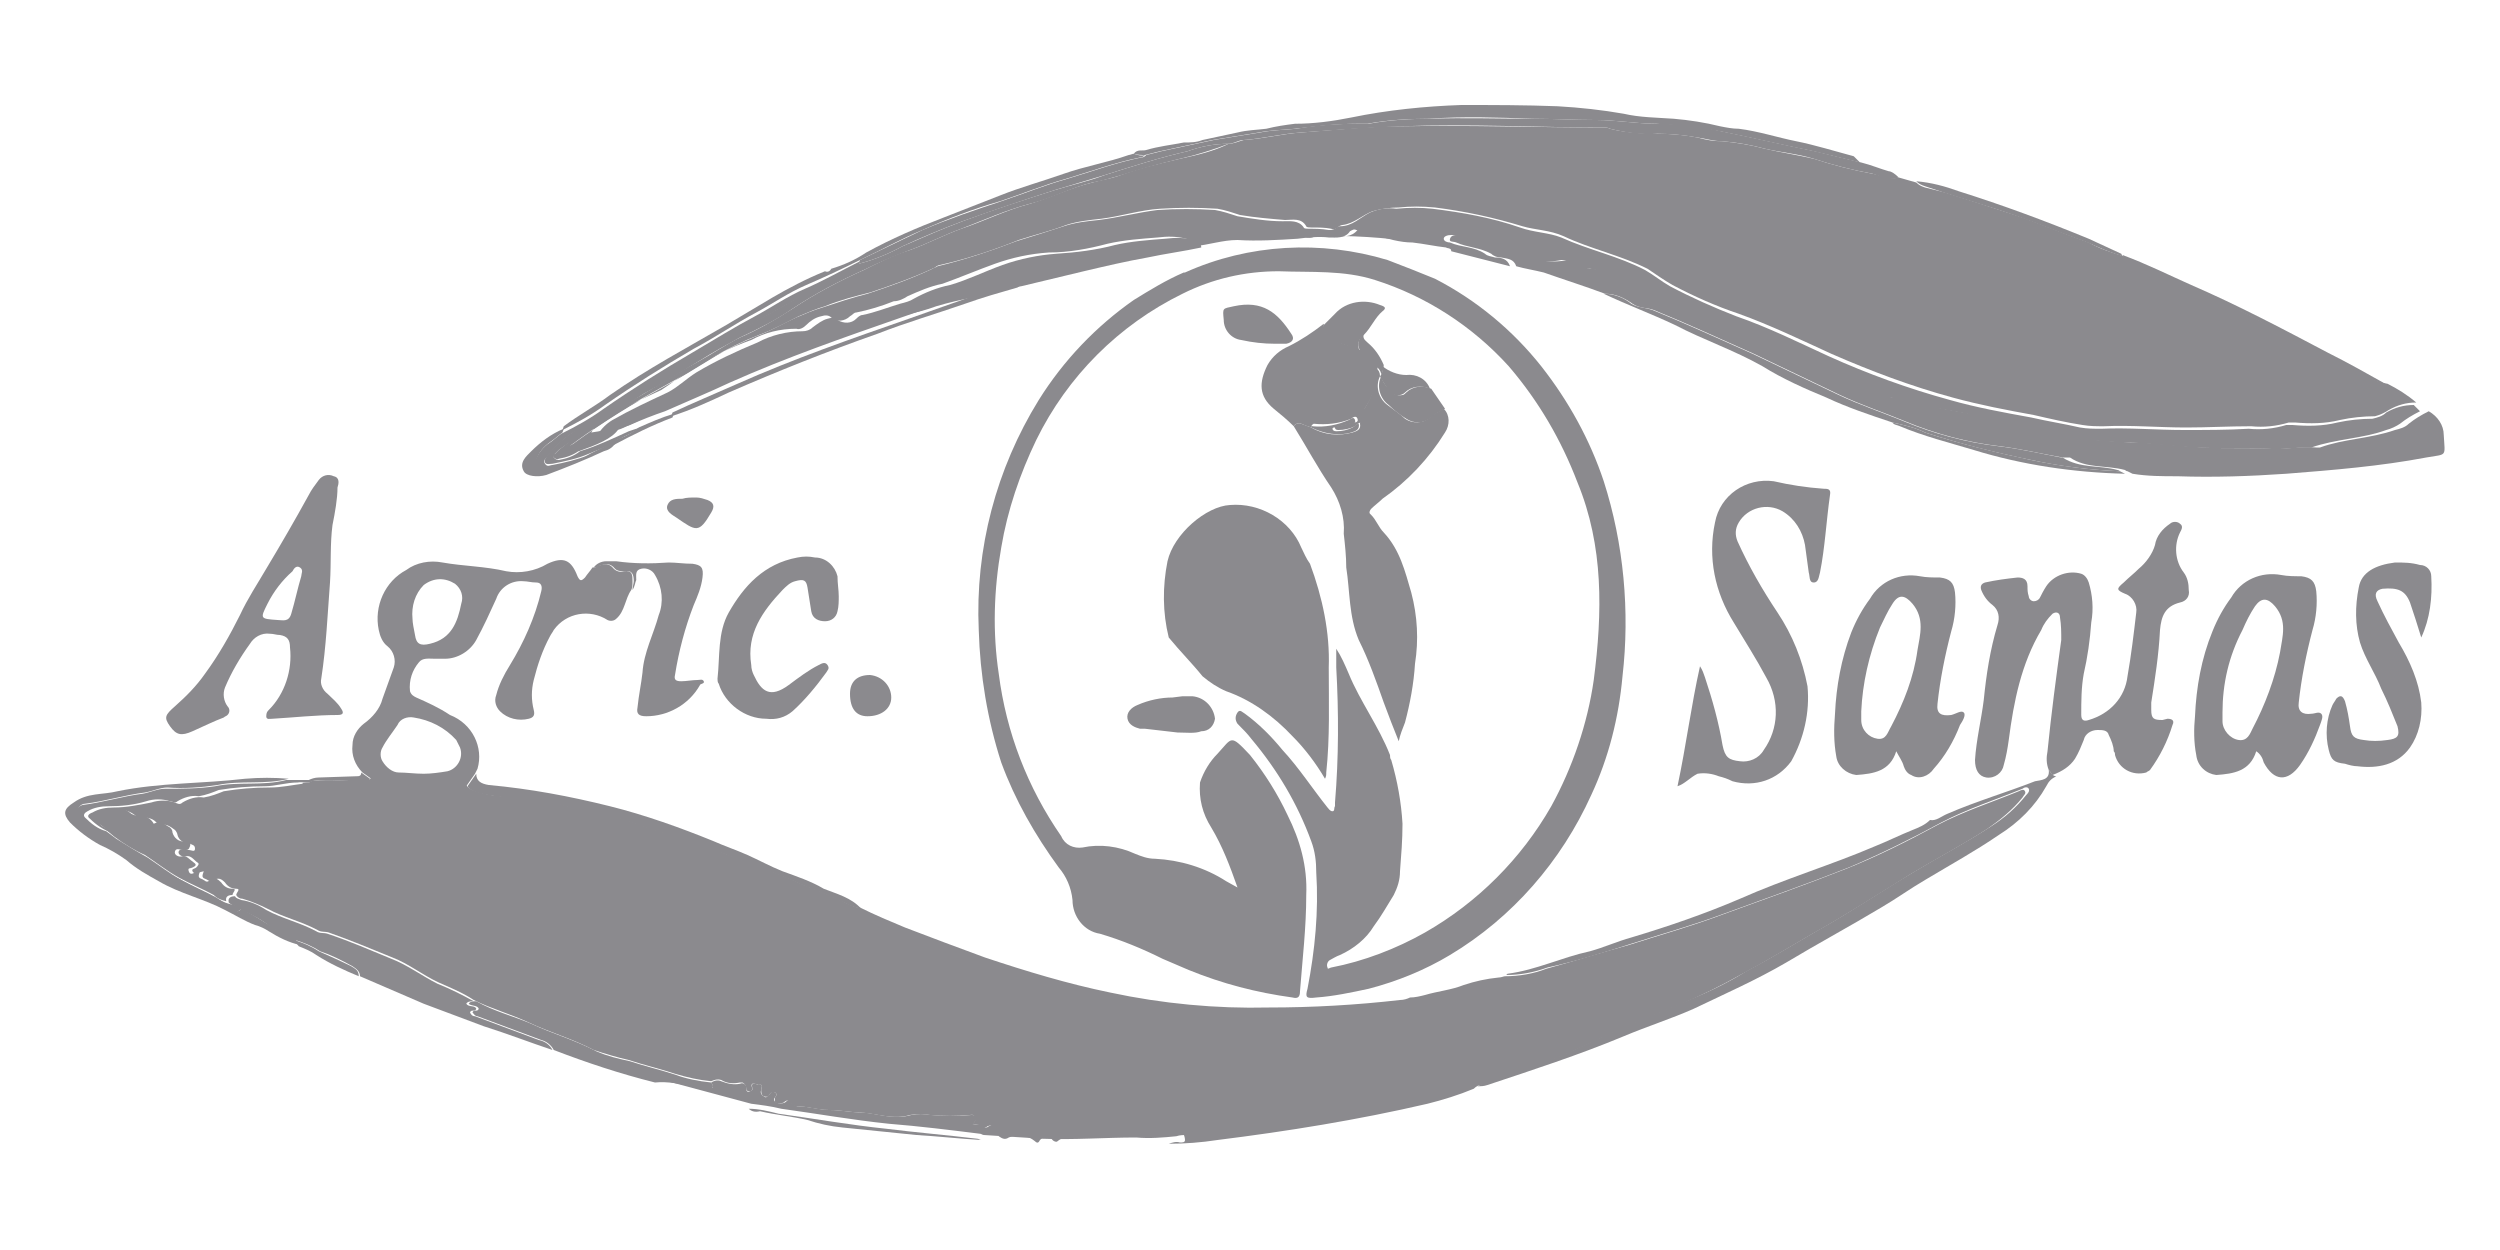 <?xml version="1.0" encoding="utf-8"?>
<!-- Generator: Adobe Illustrator 22.0.1, SVG Export Plug-In . SVG Version: 6.00 Build 0)  -->
<svg version="1.1" id="Capa_1" xmlns="http://www.w3.org/2000/svg" xmlns:xlink="http://www.w3.org/1999/xlink" x="0px" y="0px"
	 viewBox="0 0 200 100" style="enable-background:new 0 0 200 100;" xml:space="preserve">
<style type="text/css">
	.st0{fill:#8B8A8E;}
</style>
<title>logo1</title>
<path class="st0" d="M111,20.8c1.3,0.5,2.6,1,3.8,1.5c3.3,1.7,6.2,4.1,8.5,7c2.2,2.8,3.9,5.9,5,9.2c1.6,5,2.1,10.4,1.5,15.6
	c-0.3,3.3-1.1,6.5-2.5,9.5c-2.4,5.3-6.3,9.8-11.3,12.8c-2,1.2-4.2,2.1-6.5,2.7c-1.4,0.3-2.8,0.6-4.2,0.7c-0.8,0.1-0.9,0-0.7-0.7
	c0.6-3.1,0.9-6.2,0.7-9.3c0-0.9-0.1-1.7-0.4-2.5c-1.1-3-2.7-5.7-4.8-8.2c-0.3-0.4-0.7-0.8-1.1-1.2c-0.2-0.3-0.2-0.6,0-0.9
	c0.2-0.3,0.4,0,0.6,0.1c1.1,0.8,2.1,1.8,3,2.9c1.3,1.4,2.4,3.1,3.6,4.6c0.1,0.1,0.2,0.3,0.4,0.3s0.1-0.3,0.2-0.4c0-0.1,0-0.2,0-0.3
	c0.3-3.6,0.3-7.2,0.1-10.8c0-0.5,0-1,0-1.5c0.4,0.6,0.7,1.3,1,2c0.9,2.2,2.4,4.2,3.3,6.5c0,0.1,0,0.3,0.1,0.4
	c0.5,1.7,0.8,3.4,0.9,5.1c0,1.3-0.1,2.5-0.2,3.8c0,0.7-0.2,1.3-0.5,1.9c-0.5,0.8-1,1.7-1.6,2.5c-0.6,1-1.6,1.8-2.7,2.3
	c-0.3,0.1-0.6,0.3-0.8,0.4c-0.2,0.1-0.3,0.4-0.2,0.6c0,0.2,0.2,0,0.3,0c2.6-0.5,5.2-1.5,7.5-2.8c4.2-2.4,7.7-5.9,10.1-10.1
	c1.7-3.1,2.9-6.6,3.4-10.1c0.7-5.4,0.8-10.7-1.3-15.8c-1.3-3.4-3.1-6.5-5.5-9.3c-2.9-3.2-6.6-5.6-10.7-6.9c-2.5-0.8-5.1-0.6-7.7-0.7
	c-2.7,0-5.3,0.6-7.7,1.8c-5.1,2.5-9.2,6.6-11.7,11.7c-1.3,2.7-2.3,5.6-2.8,8.6c-0.6,3.4-0.7,6.8-0.2,10.1c0.6,4.7,2.3,9.1,5,13
	c0.3,0.7,1,1,1.7,0.9c1.4-0.3,2.9-0.1,4.2,0.5c0.5,0.2,1,0.4,1.6,0.4c2,0.1,4,0.7,5.7,1.8L99,71c-0.6-1.7-1.2-3.3-2.1-4.8
	c-0.7-1.1-1-2.3-0.9-3.6c0.3-0.9,0.8-1.7,1.4-2.3c1.2-1.3,1-1.6,2.6,0.1c1.2,1.5,2.2,3.1,3,4.8c1,2,1.6,4.1,1.5,6.4
	c0,2.6-0.3,5.1-0.5,7.7c0,0.5-0.2,0.6-0.6,0.5c-2.9-0.4-5.6-1.1-8.3-2.2l-2.1-0.9c-1.6-0.8-3.3-1.5-5-2c-1.3-0.2-2.2-1.4-2.2-2.7
	c-0.1-1-0.5-1.9-1.1-2.6c-1.9-2.6-3.5-5.4-4.6-8.4c-1.1-3.4-1.7-7-1.8-10.6C78,43.9,79.7,37.5,83.1,32c2-3.2,4.6-5.9,7.6-8
	c1.3-0.8,2.6-1.6,4-2.2h0.1C99.9,19.5,105.7,19.2,111,20.8z"/>
<path class="st0" d="M38.2,61.5L38,61.9l-0.7,1c-0.6,0.3-1.3,0.5-1.9,0.3c-0.5,0-1.1,0-1.6,0c-1.5,0-3,0.3-4.1-0.9l-0.7-0.5
	c-0.6-0.6-0.9-1.4-0.8-2.2c0-0.7,0.4-1.3,0.9-1.7c0.7-0.5,1.3-1.2,1.5-2c0.3-0.8,0.6-1.7,0.9-2.5c0.2-0.6,0-1.3-0.5-1.7
	c-0.4-0.3-0.6-0.8-0.7-1.3c-0.4-1.9,0.5-3.9,2.2-4.8c0.8-0.6,1.9-0.8,2.9-0.6c1.7,0.3,3.4,0.3,5.1,0.7c1.1,0.2,2.3,0,3.3-0.6
	c1.3-0.6,1.9-0.3,2.4,1c0.2,0.4,0.3,0.4,0.6,0.1c0.2-0.3,0.4-0.5,0.6-0.8c0.1,0,0.3,0,0.4-0.1c0.5-0.2,0.9-0.3,1.3,0.2
	c0.2,0.2,0.5,0.3,0.8,0.2c0.7-0.1,0.7,0.3,0.7,0.8c0,0.3,0,0.5-0.1,0.7c-0.5,0.7-0.5,1.7-1.2,2.3c-0.2,0.2-0.5,0.2-0.7,0.1
	c0,0,0,0,0,0c-1.4-0.9-3.3-0.6-4.3,0.8c-0.1,0.2-0.2,0.3-0.3,0.5c-0.6,1.1-1,2.3-1.3,3.5c-0.2,0.8-0.2,1.6,0,2.4
	c0.1,0.4,0,0.6-0.4,0.7c-0.8,0.2-1.7,0-2.3-0.6c-0.3-0.3-0.5-0.8-0.3-1.3c0.2-0.8,0.6-1.6,1.1-2.4c1.1-1.8,2-3.8,2.5-5.9
	c0.1-0.4,0-0.7-0.4-0.7s-0.7-0.1-1-0.1c-1-0.1-1.9,0.5-2.2,1.4c-0.5,1.1-1,2.2-1.6,3.3c-0.5,0.9-1.5,1.5-2.5,1.5c-0.3,0-0.5,0-0.8,0
	c-0.5,0-1-0.1-1.3,0.3c-0.5,0.6-0.8,1.4-0.7,2.3c0.1,0.3,0.3,0.4,0.5,0.5c0.9,0.4,1.8,0.8,2.7,1.4C37.8,57.9,38.7,59.8,38.2,61.5z
	 M33.9,61.9c0.6,0,1.3-0.1,1.9-0.2c0.8-0.2,1.3-1.1,1-1.9c-0.1-0.2-0.2-0.4-0.3-0.6c-0.9-1-2.1-1.6-3.4-1.8
	c-0.5-0.1-1.1,0.1-1.3,0.6c-0.4,0.6-0.9,1.2-1.2,1.8c-0.2,0.3-0.2,0.8,0,1.1c0.3,0.5,0.8,0.9,1.3,0.9C32.5,61.8,33.2,61.9,33.9,61.9
	z M33,49.5c0,0.3,0.1,0.8,0.2,1.3c0.1,0.7,0.4,0.9,1.2,0.7c1.7-0.4,2.2-1.7,2.5-3.2c0.2-0.6,0-1.2-0.5-1.6c-0.8-0.5-1.7-0.5-2.5,0.1
	C33.2,47.5,32.9,48.5,33,49.5z"/>
<path class="st0" d="M21.6,50.7c-0.7-0.1-1.3,0.3-1.6,0.8c-0.8,1.1-1.5,2.3-2,3.5c-0.2,0.5-0.1,1.1,0.2,1.5c0.2,0.2,0.2,0.5,0,0.7
	c-0.1,0.1-0.2,0.1-0.3,0.2c-0.8,0.3-1.6,0.7-2.5,1.1s-1.3,0.3-1.8-0.4s-0.4-0.9,0.4-1.6c0.9-0.8,1.7-1.6,2.4-2.6
	c1.1-1.5,2-3.1,2.8-4.7c0.6-1.3,1.4-2.5,2.1-3.7c1.2-2,2.3-3.9,3.4-5.9c0.2-0.4,0.5-0.8,0.8-1.2c0.3-0.4,0.8-0.5,1.2-0.3
	c0.5,0.1,0.4,0.6,0.3,0.9C27,39.9,26.8,41,26.6,42c-0.2,1.5-0.1,3-0.2,4.6c-0.2,2.6-0.3,5.1-0.7,7.7c-0.1,0.4,0.1,0.9,0.5,1.2
	c0.4,0.4,0.8,0.7,1.1,1.2c0.2,0.3,0.2,0.5-0.3,0.5c-1.7,0-3.5,0.2-5.2,0.3c-0.2,0-0.5,0.1-0.5-0.2s0.1-0.4,0.2-0.5
	c1.3-1.3,1.9-3.2,1.7-5c0-0.6-0.2-0.9-0.8-1C22.1,50.8,21.9,50.7,21.6,50.7z M22.2,49.6c0.4,0,0.9,0.2,1.1-0.5c0.3-1,0.5-2,0.8-3
	c0-0.2,0.2-0.5-0.1-0.7s-0.5,0.1-0.6,0.3c-0.8,0.7-1.5,1.6-2,2.6C20.8,49.5,20.8,49.5,22.2,49.6z"/>
<path class="st0" d="M67.1,47.7c0,0.4,0,0.8-0.1,1.2c-0.1,0.5-0.5,0.8-1,0.8c-0.5,0-1-0.2-1.1-0.8s-0.2-1.3-0.3-1.9s-0.3-0.7-1-0.5
	c-0.4,0.1-0.7,0.4-1,0.7c-1.6,1.7-2.9,3.5-2.5,6c0,0.3,0.1,0.6,0.2,0.8c0.6,1.3,1.3,1.9,2.8,0.8c0.8-0.6,1.6-1.2,2.4-1.6
	c0.2-0.1,0.5-0.3,0.7,0s0,0.4-0.1,0.6c-0.8,1.1-1.7,2.2-2.7,3.1c-0.6,0.5-1.3,0.7-2.1,0.6c-1.7,0-3.3-1.2-3.8-2.8
	c-0.1-0.1-0.1-0.3-0.1-0.4c0.2-1.8,0-3.7,0.9-5.3c1.2-2.1,2.8-3.9,5.5-4.4c0.5-0.1,0.9-0.1,1.4,0c0.9,0,1.6,0.7,1.8,1.5
	C67,46.7,67.1,47.2,67.1,47.7z"/>
<path class="st0" d="M50.6,47.2c0-0.3,0.1-0.5,0.1-0.7c0-0.5-0.1-0.9-0.7-0.8c-0.3,0-0.6,0-0.8-0.2c-0.4-0.5-0.8-0.4-1.3-0.2
	c-0.1,0.1-0.3,0.1-0.4,0.1c0.2-0.3,0.6-0.5,1-0.5c0.3,0,0.5,0,0.8,0c1.4,0.2,2.8,0.2,4.2,0.1c0.6,0,1.2,0.1,1.9,0.1
	c0.7,0.1,0.9,0.3,0.8,1.1c-0.1,0.8-0.4,1.5-0.7,2.2c-0.7,1.8-1.2,3.7-1.5,5.6c-0.1,0.4,0.1,0.5,0.5,0.5s0.9-0.1,1.3-0.1
	c0.2,0,0.4-0.1,0.5,0.1S56,54.7,56,54.8c-0.9,1.6-2.6,2.5-4.3,2.5c-0.6,0-0.8-0.2-0.7-0.7c0.1-1,0.3-1.9,0.4-2.8
	c0.1-1.6,0.9-3.1,1.3-4.6c0.4-1,0.3-2.2-0.3-3.2c-0.2-0.4-0.7-0.6-1.1-0.5c-0.5,0.1-0.4,0.5-0.4,0.9C50.8,46.6,50.8,46.9,50.6,47.2z
	"/>
<path class="st0" d="M44.2,84c-1.8-0.6-3.6-1.3-5.5-1.9l-4.8-1.8l-5.1-2.2c0-0.4-0.3-0.6-0.6-0.8c-0.9-0.5-1.7-0.9-2.6-1.2
	c-0.6-0.4-1.3-0.7-2-0.9c-0.7-0.3-1.3-0.6-1.9-1c-0.7-0.6-1.5-1-2.4-1.4c-0.3-0.3-0.7-0.3-1-0.6c-0.1-0.4,0.2-0.5,0.5-0.5
	c0.1,0.2,0.3,0.2,0.5,0.3c0.7,0.1,1.4,0.4,2,0.8c1.3,0.7,2.7,1,4,1.7c0.3,0.2,0.6,0.1,0.9,0.2c1.8,0.6,3.4,1.3,5.1,2
	c1.3,0.5,2.5,1.4,3.7,2c1,0.4,2,0.9,2.9,1.4c-0.2,0-0.5,0-0.6,0.2c0.2,0.3,0.7,0.1,0.8,0.4c-0.1,0.3-0.4,0-0.5,0.3
	c0.1,0.2,0.2,0.3,0.4,0.3l5.1,1.9C43.6,83.3,44,83.6,44.2,84z"/>
<path class="st0" d="M19.3,72.7c0.8,0.4,1.6,0.9,2.4,1.4c0.6,0.4,1.2,0.7,1.9,1l0.4,0.5c-0.9-0.2-1.7-0.6-2.5-1.1
	c-0.3-0.2-0.7-0.4-1.1-0.5c-0.8-0.3-1.6-0.8-2.4-1.2c-1.7-0.9-3.6-1.3-5.3-2.3c-0.9-0.5-1.8-1-2.6-1.7c-0.7-0.5-1.4-0.9-2.1-1.2
	c-0.9-0.5-1.7-1.1-2.4-1.8c-0.6-0.7-0.5-1.1,0.3-1.6c1.1-0.8,2.3-0.6,3.5-0.9c3.4-0.7,6.8-0.6,10.2-1c1.2-0.1,2.3-0.1,3.5,0
	c-1.9,0.5-3.8,0.1-5.7,0.5c-1.3,0.2-2.7,0.3-4,0.2c-0.6,0-1.2,0.3-1.8,0.4c-1.6,0.2-3.2,0.7-4.8,0.9c-0.3,0-0.6,0.3-0.6,0.6
	c0,0.3,0.2,0.5,0.4,0.7s0.7,0.6,1.1,0.8c1.8,1.1,3.5,2.2,5.3,3.2s3.9,2,5.8,3.1C18.8,72.9,19.1,73,19.3,72.7z"/>
<path class="st0" d="M66.5,21.5c1-0.3,1.9-0.7,2.8-1.3c2-1.1,4.1-2,6.2-2.8c1.5-0.6,3.1-1.2,4.6-1.8s3.3-1.1,5-1.7s3.5-0.9,5.2-1.5
	c0.1,0,0.3-0.1,0.4-0.1c0.3,0.1,0.6,0.2,0.9,0.1c-0.1,0.1-0.2,0.2-0.4,0.2c-2,0.4-3.9,1.1-5.9,1.7c-1.8,0.5-3.5,1.2-5.3,1.8
	c-2.1,0.6-4.2,1.4-6.2,2.3c-1.7,0.7-3.3,1.6-5,2.4c-1.4,0.7-2.9,1.4-4.3,2s-2.7,1.5-4,2.2c-1.7,0.9-3.3,2-5,2.9
	c-2.4,1.4-4.8,2.9-7.1,4.5c-1.1,0.8-2.2,1.4-3.4,2l0.1-0.3c1.2-0.9,2.5-1.6,3.7-2.5c3-2.1,6.2-3.8,9.3-5.6c1.2-0.7,2.5-1.5,3.7-2.2
	s2.7-1.5,4.2-2.1C66.2,21.8,66.4,21.7,66.5,21.5z"/>
<path class="st0" d="M19.3,72.7c-0.2,0.3-0.5,0.2-0.7,0.1c-1.9-1.1-3.9-1.9-5.8-3.1s-3.5-2.2-5.3-3.2c-0.4-0.2-0.8-0.5-1.1-0.8
	S6,65.3,6,65c0.1-0.3,0.3-0.5,0.6-0.6c1.6-0.2,3.2-0.7,4.8-0.9c0.6-0.1,1.2-0.4,1.8-0.4c1.3,0,2.7,0,4-0.2c1.9-0.4,3.8,0,5.7-0.5
	h1.9h0.3c-0.4,0.4-0.8,0.1-1.3,0.2c-0.9,0-1.8,0.3-2.6,0.3c-1.2,0-2.5,0.1-3.7,0.3c-0.5,0.2-1,0.4-1.6,0.5c-0.6-0.1-1.2,0.1-1.7,0.4
	c-0.2,0.2-0.4,0-0.6,0c-0.6-0.2-1.3-0.2-1.9,0c-1,0.3-2,0.4-3,0.4c-0.6,0-1.2,0.1-1.7,0.4c-0.2,0.1-0.4,0.3-0.2,0.5
	c0.5,0.5,1,0.9,1.7,1.1l0.8,0.6c0.8,0.5,1.6,1,2.5,1.5c0.9,0.6,1.8,1.3,2.7,1.8s1.9,0.9,2.8,1.4c0.3,0.2,0.6,0.4,1,0.5
	C18.6,72.4,19,72.4,19.3,72.7z"/>
<path class="st0" d="M69.4,57.3c-0.9,0-1.4-0.6-1.4-1.8c0-1,0.6-1.5,1.6-1.5c1,0.1,1.7,0.9,1.7,1.8C71.3,56.7,70.5,57.3,69.4,57.3z"
	/>
<path class="st0" d="M81.7,22.8L81.4,23c-1.4,0.4-2.8,0.8-4.2,1.3c-2.3,0.8-4.7,1.5-7,2.4c-4,1.4-8,3-11.9,4.7
	c-1.5,0.7-3,1.4-4.6,1.9l0.1-0.3c1.7-0.8,3.4-1.5,5.2-2.3c4.5-2,9.1-3.6,13.7-5.2l5.1-1.8c0.5-0.1,1-0.2,1.5-0.4
	C80.1,23.1,80.9,22.9,81.7,22.8z"/>
<path class="st0" d="M55.7,39.8c0.3,0,0.6,0.1,0.9,0.2c0.5,0.2,0.6,0.5,0.3,1c-1,1.7-1.2,1.5-2.8,0.4c-0.3-0.2-0.9-0.5-0.7-1
	s0.7-0.5,1.2-0.5C54.9,39.8,55.3,39.8,55.7,39.8z"/>
<path class="st0" d="M45.1,34.3L45,34.6c-0.3,0.2-0.6,0.5-0.9,0.7c-0.6,0.4-1,0.9-1.2,1.5c-0.2,0.5-0.1,0.8,0.5,0.8
	c0.4,0,0.9,0,1.3-0.2c0.9-0.2,1.7-0.6,2.5-1.1l1.6-0.8h0.4c-0.2,0.3-0.5,0.5-0.9,0.6c-1.5,0.7-3,1.3-4.6,1.9
	c-0.7,0.2-1.6,0.1-1.8-0.3c-0.4-0.7,0.2-1.2,0.6-1.6C43.2,35.4,44.1,34.7,45.1,34.3z"/>
<path class="st0" d="M23.9,75.7l-0.4-0.5c0.7,0.2,1.4,0.5,2,0.9c0.9,0.4,1.8,0.8,2.6,1.2c0.3,0.2,0.6,0.3,0.6,0.8
	c-1.2-0.5-2.3-1-3.4-1.7C24.9,76.1,24.4,75.9,23.9,75.7z"/>
<path class="st0" d="M49.1,35.6h-0.4c0.2-0.2,0.5-0.4,0.8-0.5c0.6-0.2,1.1-0.5,1.6-0.9c0.9-0.4,1.8-0.8,2.8-1.1l-0.1,0.3
	C52.2,34,50.6,34.8,49.1,35.6z"/>
<path class="st0" d="M25,62.4h-0.3c0.2-0.1,0.5-0.2,0.8-0.2l3-0.1c0.2,0,0.4,0,0.4-0.3l0.7,0.5c-0.1,0.2-0.2,0.2-0.4,0.2
	C27.9,62.3,26.5,62.6,25,62.4z"/>
<path class="st0" d="M25,62.4c1.4,0.2,2.8-0.1,4.3,0c0.1,0,0.3,0,0.4-0.2c1.2,1.2,2.7,1,4.1,0.9c0.5,0,1.1,0,1.6,0
	c0.7,0.1,1.3,0,1.9-0.3c0.1,0.2,0.3,0.3,0.5,0.4c0.8,0.3,1.7,0.5,2.6,0.5c1.5,0.4,3.2,0.2,4.7,0.7c1.3,0.4,2.6,0.7,4,0.9
	c1.3,0.3,2.5,0.9,3.7,1.2c1.7,0.5,3.4,1,5,1.7c2.2,0.9,4.4,1.6,6.5,2.6c1.1,0.4,2.3,0.9,3.3,1.4c0.4,0.2,0.8,0.4,1.2,0.4
	c1.2,0.6,2.4,1.1,3.6,1.6c2.1,0.8,4.2,1.6,6.4,2.4c3.3,1.1,6.6,2.1,10,2.8c4.2,0.9,8.5,1.3,12.7,1.2c3.5,0,7-0.2,10.5-0.6
	c0.3,0,0.6-0.1,0.8-0.2c0.4,0,0.8-0.1,1.2-0.2c1-0.3,2.1-0.4,3.1-0.8c0.9-0.3,1.8-0.5,2.8-0.6c0.2,0,0.4-0.1,0.5-0.1
	c1.1,0,2.3-0.2,3.3-0.6c2.2-0.6,4.4-1.3,6.6-1.9c2.5-0.8,5-1.5,7.4-2.4c3.3-1.2,6.7-2.4,10-3.7c2.5-1,4.9-2.2,7.3-3.5
	c2.1-1.1,4.3-1.8,6.5-2.7c0.2-0.1,0.4-0.2,0.5,0s-0.1,0.3-0.2,0.5c-0.8,1-1.8,1.8-2.8,2.5c-2,1.3-4.1,2.4-6.1,3.6
	c-2.6,1.6-5.2,3.3-7.9,4.8c-1.9,1.1-3.7,2.2-5.6,3.2c-1.6,0.9-3.4,1.8-5.1,2.5c-1,0.4-1.9,0.8-2.9,1.2c-1.9,0.8-3.9,1.7-5.8,2.6
	c-2.3,1-4.7,1.9-7.1,2.6c-0.2,0-0.4,0.1-0.6,0.3c-1.2,0.5-2.5,0.9-3.7,1.2c-5.6,1.3-11.2,2.2-16.8,2.9c-1.3,0.2-2.6,0.3-3.9,0.3
	c0.3-0.1,0.6-0.2,0.9-0.1c0.2,0,0.4,0,0.4-0.2c0-0.2-0.1-0.5-0.2-0.6c-0.1-0.1-0.3-0.1-0.4,0c0,0,0,0,0,0c-0.3,0.2-0.7,0.2-1,0.2
	c-1.2-0.2-2.3,0.2-3.5,0.1c-0.9,0-1.8,0-2.7,0.1c-0.8,0.1-1.7-0.3-2.4,0.3c-0.1,0.1-0.3,0-0.4-0.1c-0.3-0.5-0.7-0.3-1,0
	c-0.1,0.2-0.2,0.3-0.4,0.1c-0.6-0.5-1.4-0.6-2.1-0.3c-0.3,0.2-0.5,0.1-0.8-0.1C80,90,79.5,89.9,79,90.1c-0.1,0.1-0.2,0.1-0.3,0.1
	c-0.2-0.4-0.6-0.2-1-0.2c0.2-0.2,0.4-0.3,0.3-0.6s-0.3-0.2-0.4-0.2c-1.1,0.1-2.1,0.1-3.2,0c-0.5-0.1-1-0.1-1.6,0
	c-1.3,0.4-2.6-0.1-3.9-0.2c-0.8,0-1.7-0.2-2.6-0.2s-1.7-0.3-2.6-0.3c-0.2,0-0.3-0.1-0.4-0.2c-0.2-0.2-0.3-0.4-0.6-0.1
	c-0.2,0.1-0.5,0.1-0.7,0C62,88.1,62,88,62,87.8c0,0,0,0,0,0c0.1-0.1,0.2-0.3,0-0.4c-0.2-0.1-0.3,0-0.4,0.1c-0.1,0.2-0.2,0.3-0.5,0.2
	c-0.2-0.1-0.2-0.3-0.2-0.5c0-0.2,0.2-0.5-0.2-0.4c-0.1,0-0.8-0.4-0.5,0.3c0,0.1-0.1,0.2-0.2,0.2s-0.3,0-0.3-0.2
	c0-0.2-0.1-0.4-0.3-0.5c-0.1,0-0.1,0-0.2,0c-0.5,0.1-1,0.1-1.5-0.2c-0.3-0.1-0.6,0-0.8,0.1c-1-0.1-1.9-0.3-2.9-0.6
	c-1.2-0.4-2.5-0.7-3.7-1.1c-0.9-0.2-1.9-0.5-2.8-0.8c-1.7-0.9-3.5-1.4-5.2-2.2c-1.5-0.7-3-1.1-4.4-1.8c-0.9-0.6-1.9-1-2.8-1.4
	c-1.3-0.6-2.4-1.5-3.7-2c-1.7-0.7-3.4-1.4-5.1-2c-0.3-0.1-0.6,0-0.9-0.2c-1.3-0.7-2.7-1-4-1.7c-0.6-0.3-1.3-0.6-2-0.8
	c-0.2,0-0.4-0.1-0.5-0.3c0-0.2,0.4-0.5,0-0.5c-0.4,0-0.7-0.2-0.9-0.5c-0.3-0.3-0.5-0.4-0.9-0.2s-0.4,0-0.7-0.1s-0.2-0.3-0.1-0.6
	l-0.4,0.1c-0.2,0.1-0.4,0.1-0.5-0.1s0.2-0.2,0.3-0.3s0.3-0.3,0.1-0.4s-0.5-0.6-0.9-0.5s-0.7-0.2-0.6-0.4s0.4-0.2,0.7-0.1h0.1
	c0.2,0,0.5,0.2,0.5-0.1s-0.2-0.3-0.4-0.4c-0.5,0-0.9-0.3-1-0.7c0-0.1-0.1-0.3-0.2-0.4c-0.4-0.3-0.8-0.6-1.3-0.3
	c-0.2-0.5-0.7-0.7-1.2-0.7c-0.2,0-0.4,0-0.6-0.1c-0.9-0.8-1.9-0.5-2.8,0c-0.3,0.2-0.3,0.3-0.1,0.6s0.7,0.4,0.9,0.7
	c-0.6-0.2-1.2-0.6-1.7-1.1c-0.3-0.2-0.1-0.4,0.2-0.5c0.5-0.3,1.1-0.4,1.7-0.4c1,0,2-0.2,3-0.4c0.6-0.2,1.3-0.2,1.9,0
	c0.2,0.1,0.4,0.2,0.6,0c0.5-0.3,1.1-0.5,1.7-0.4c0.6-0.1,1.1-0.3,1.6-0.5c1.2-0.2,2.4-0.3,3.7-0.3c0.9,0,1.8-0.2,2.6-0.3
	C24.2,62.5,24.7,62.8,25,62.4z"/>
<path class="st0" d="M151.9,14.2l1.4,0.4c0.2,0.2,0.4,0.3,0.7,0.4l1.6,0.4c1.9,0.6,3.8,1.2,5.6,1.8s3.9,1.5,5.9,2.2
	c0.9,0.5,1.8,0.8,2.8,1.1c3,1.2,5.8,2.7,8.7,4c1.4,0.7,2.7,1.5,4.1,2.2c2,1,4.1,2,6.1,3.1c0.7,0.4,1.4,0.8,2.2,0.9
	c0.8,0.4,1.6,0.9,2.3,1.5c-0.8,0-1.5,0.2-2.2,0.6c-0.3,0.2-0.7,0.4-1.1,0.5c-0.9,0-1.9,0.1-2.8,0.3c-1.2,0.3-2.4,0.3-3.6,0.2
	c-0.2,0-0.3,0-0.5,0c-1,0.3-2,0.4-3,0.3c-1.8,0-3.5,0.1-5.2,0.1c-2.2,0-4.4-0.2-6.6-0.1c-0.6,0-1.1,0-1.7-0.1
	c-1.3-0.2-2.6-0.5-3.9-0.8c-2.2-0.4-4.3-0.8-6.5-1.4c-3.3-0.9-6.5-2.1-9.7-3.5c-2.4-1.1-4.9-2.3-7.4-3.2c-1.8-0.6-3.6-1.4-5.3-2.3
	c-0.7-0.4-1.4-0.9-2-1.3c-2.2-1.1-4.6-1.6-6.7-2.6c-1.1-0.5-2.3-0.5-3.3-0.8c-2.3-0.7-4.6-1.2-7-1.5c-1-0.1-2-0.1-2.9,0
	c-0.7,0-1.4,0.1-2.1,0.3c-0.8,0.3-1.5,1-2.4,1.1c-0.1,0-0.3,0.1-0.4,0.2c-0.1,0.1-0.3,0.2-0.5,0.1c-0.5-0.1-1-0.1-1.6-0.1
	c-0.1,0-0.4,0-0.4-0.1c-0.4-0.7-1.1-0.5-1.7-0.5c-1.2-0.1-2.4-0.2-3.6-0.4c-0.6-0.2-1.2-0.4-1.8-0.5c-1.5-0.1-3.1-0.1-4.6,0
	c-1.6,0.1-3.1,0.6-4.7,0.8c-0.9,0.1-1.9,0.2-2.8,0.5c-1.3,0.5-2.6,0.8-3.8,1.2c-2,0.8-4.1,1.5-6.3,2c-0.1,0-0.3,0.1-0.4,0.2
	c-1.7,0.8-3.4,1.4-5.2,2c-1.2,0.3-2.4,0.6-3.6,1.1c-0.7,0.2-1.4,0.5-2.1,0.8c-1,0.5-2.1,1.1-3.2,1.5c-1.3,0.5-2.5,1.1-3.7,1.8
	c-1.3,0.8-2.6,1.6-3.9,2.3c-2.4,1.3-4.8,2.8-7,4.4c-0.2,0.2-0.6,0.3-0.5,0.6s0.5,0,0.8,0.1c-0.5,0.4-1.1,0.6-1.7,0.7
	c-0.1,0.1-0.3,0-0.4-0.1c0,0,0,0,0,0c-0.1-0.1,0-0.3,0.1-0.3c0.1-0.1,0.2-0.2,0.3-0.3c1.1-0.9,2.2-1.7,3.5-2.4
	c1.1-0.8,2.2-1.5,3.3-2.1c1.5-0.9,2.9-1.8,4.4-2.6c1.1-0.6,2.1-1.3,3.3-1.9c1.4-0.6,2.8-1.4,4.2-2.3c1.8-1.2,3.7-2.2,5.7-3.1
	c1.2-0.6,2.4-1.2,3.7-1.6c1.4-0.5,2.7-1.2,4.1-1.7c1.8-0.6,3.6-1.5,5.5-2c1.7-0.5,3.3-1.3,5-1.7c0.7-0.2,1.4-0.3,2-0.5
	c1.6-0.6,3.3-1,5-1.4c1.4-0.3,2.7-0.6,3.9-1.2c0.4,0,0.8-0.2,1.2-0.3c1.6-0.1,3.1-0.5,4.6-0.6c2.7-0.2,5.4-0.5,8.1-0.5
	c5.4-0.1,10.7,0.1,16.1,0.1c0.2,0,0.3,0,0.5,0.1c1.2,0.3,2.5,0.4,3.8,0.4c1.1,0,2.2,0.1,3.2,0.3c0.7,0.2,1.3,0.3,2,0.3
	c1.1,0.1,2.3,0.3,3.4,0.6c1.3,0.3,2.6,0.5,3.9,0.8c1.5,0.5,3.1,0.9,4.7,1.2C150.5,14,151.1,14.4,151.9,14.2z"/>
<path class="st0" d="M46.3,36.1c-0.3-0.1-0.7,0.3-0.8-0.1s0.3-0.4,0.5-0.6c2.2-1.6,4.6-3.1,7-4.4c1.3-0.7,2.6-1.5,3.9-2.3
	c1.1-0.7,2.4-1.3,3.6-1.8c1.1-0.4,2.1-1,3.2-1.5c0.7-0.3,1.4-0.6,2.1-0.8c1.2-0.4,2.4-0.8,3.6-1.1c1.8-0.6,3.5-1.2,5.2-2
	c0.1-0.1,0.3-0.1,0.4-0.2c2.1-0.5,4.2-1.2,6.3-2c1.3-0.4,2.6-0.8,3.8-1.2c0.9-0.3,1.8-0.4,2.8-0.5c1.6-0.2,3.1-0.6,4.7-0.8
	c1.5-0.1,3.1-0.1,4.6,0c0.6,0.1,1.2,0.3,1.8,0.5c1.2,0.2,2.4,0.4,3.6,0.4c0.6,0,1.3-0.1,1.7,0.5c0,0.1,0.3,0.1,0.4,0.1
	c0.5,0,1,0,1.6,0.1c0.2,0,0.3,0,0.5-0.1c0.1-0.1,0.3-0.2,0.4-0.2c1,0,1.6-0.7,2.4-1.1c0.7-0.3,1.4-0.4,2.1-0.3c1-0.1,2-0.1,2.9,0
	c2.4,0.3,4.7,0.7,7,1.5c1.1,0.4,2.3,0.4,3.3,0.8c2.2,1,4.6,1.5,6.7,2.6c0.7,0.4,1.3,0.9,2,1.3c1.7,0.9,3.5,1.7,5.3,2.4
	c2.6,0.9,5,2.1,7.4,3.2c3.1,1.4,6.4,2.6,9.7,3.5c2.1,0.6,4.3,1,6.5,1.4c1.3,0.3,2.6,0.5,3.9,0.8c0.6,0.1,1.1,0.1,1.7,0.1
	c2.2-0.1,4.4,0.1,6.6,0.1c1.8,0,3.5,0,5.2-0.1c1,0.1,2,0,3-0.3c0.2,0,0.3,0,0.5,0c1.2,0.1,2.4,0.1,3.6-0.2c0.9-0.2,1.9-0.3,2.8-0.3
	c0.4-0.1,0.8-0.2,1.1-0.5c0.7-0.4,1.4-0.6,2.2-0.6l0.5,0.5c-0.6,0.3-1.1,0.6-1.6,1c-0.3,0.2-0.7,0.4-1.1,0.5c-1.9,0.7-4,0.7-6,1.4
	c-0.1,0-0.2,0-0.3,0c-1.1,0-2.1,0.2-3.2,0.1c-1.9-0.1-3.9,0-5.8-0.1c-1.7-0.1-3.4-0.3-5.1-0.4c-1.2,0-2.3-0.1-3.5-0.2
	c-1,0-1.9-0.1-2.9-0.3c-1.6-0.4-3.2-0.8-4.8-1.3c-2.1-0.7-4.3-0.8-6.5-1.4c-0.6-0.3-1.4-0.4-2.1-0.4c-0.3,0-0.5-0.1-0.6-0.4
	c-0.4-0.5-0.9-0.8-1.5-1c-1.2-0.4-2.3-0.9-3.4-1.5c-1.5-0.8-3-1.5-4.6-2.2c-1.8-0.8-3.7-1.4-5.5-2.2c-1.9-0.9-3.8-1.7-5.8-2.4
	c-0.6-0.3-1.3-0.5-2.1-0.6c-0.6,0-1.2-0.1-1.7-0.5c-0.2-0.2-0.4-0.2-0.6-0.2c-1.4,0.3-2.9,0-4.1-0.7c-1.5-0.6-3-0.8-4.5-1.3
	c-0.1,0-0.1,0-0.2,0c-0.3,0-0.6,0.1-0.6,0.3s0.3,0.3,0.5,0.3c0.9,0.4,1.9,0.3,2.8,0.9c0.2,0.2,0.5,0.2,0.8,0.3c0.5,0,1,0.1,1.2,0.7
	l-4.7-1.2c0-0.3-0.3-0.2-0.4-0.3c-0.9-0.1-1.8-0.3-2.7-0.4c-1,0-2-0.3-3-0.6c-0.5-0.2-1-0.3-1.5-0.4c-0.2-0.1-0.3,0-0.5,0.1
	c-0.4,0.6-1.1,0.5-1.7,0.5c-0.8-0.1-1.7,0-2.5,0.1c-1.6,0.1-3.2,0.2-4.8,0.1c-1.2,0-2.3,0.4-3.5,0.5c0-0.4-0.3-0.5-0.6-0.6
	c-0.8-0.2-1.5-0.2-2.3-0.1c-1.3,0.1-2.7,0.2-4,0.5c-1.5,0.4-3.1,0.7-4.7,0.7c-1.5,0.1-2.9,0.4-4.3,0.9c-1.4,0.5-2.8,1.1-4.2,1.6
	c-1,0.2-1.9,0.6-2.8,1c-0.3,0.2-0.7,0.4-1.1,0.4c-1,0.4-2,0.7-3,0.9c-0.2,0-0.3,0.2-0.5,0.3c-0.4,0.4-1.1,0.5-1.5,0.1
	c-0.2-0.2-0.5-0.2-0.8-0.1c-0.5,0.1-0.9,0.4-1.2,0.7c-0.2,0.2-0.5,0.4-0.8,0.3c-1.3,0-2.5,0.3-3.6,0.9c-1.7,0.6-3.3,1.4-4.9,2.4
	c-0.8,0.5-1.5,1.1-2.3,1.6c-1.5,0.7-3,1.4-4.4,2.2c-0.5,0.3-0.9,0.7-1.2,1.2c0.7-0.1,1.3-0.2,1.9-0.5c1.8-0.9,3.5-1.8,5.4-2.5
	c1.1-0.5,2.1-1,3.1-1.5c0.9-0.5,2-0.8,3-1.2c1.2-0.6,2.5-0.8,3.7-1.3c2.2-1,4.5-1.4,6.6-2.4c0.3-0.1,0.6-0.2,0.9-0.2
	c0.9-0.2,1.7-0.4,2.5-0.7c0.9-0.3,1.9-0.5,2.9-0.7l-5.2,1.8c-4.6,1.6-9.2,3.2-13.7,5.2c-1.7,0.8-3.4,1.5-5.2,2.3
	c-0.9,0.3-1.9,0.7-2.8,1.1c-0.3,0.1-0.6,0.2-0.9,0.3C49,35.1,47.7,35.6,46.3,36.1z"/>
<path class="st0" d="M121.3,21.3c-0.2-0.6-0.7-0.6-1.2-0.7c-0.3,0-0.6-0.1-0.8-0.3c-0.9-0.5-1.9-0.5-2.8-0.9c-0.2-0.1-0.6,0-0.5-0.3
	s0.4-0.3,0.6-0.3c0.1,0,0.1,0,0.2,0c1.5,0.5,3,0.7,4.5,1.3c1.2,0.7,2.7,1,4.1,0.7c0.2-0.1,0.5,0,0.7,0.2c0.5,0.4,1.1,0.6,1.8,0.5
	c0.7,0.1,1.4,0.3,2.1,0.6c2,0.7,3.9,1.5,5.8,2.4c1.8,0.8,3.6,1.4,5.5,2.2c1.6,0.6,3.1,1.3,4.6,2.2c1.1,0.6,2.2,1.1,3.4,1.5
	c0.6,0.2,1.1,0.5,1.5,1c0.1,0.2,0.4,0.4,0.6,0.4c0.7,0,1.4,0.1,2.1,0.4c2.1,0.7,4.4,0.8,6.5,1.4c1.6,0.5,3.1,1,4.8,1.3
	c0.9,0.1,1.9,0.2,2.9,0.3c1.2,0.1,2.3,0.2,3.5,0.2c1.7,0.1,3.4,0.3,5.1,0.4c1.9,0.1,3.9,0,5.8,0.1c1.1,0,2.1-0.2,3.2-0.1
	c0.1,0,0.2,0,0.3,0c1.9-0.7,4-0.7,6-1.4c0.4-0.1,0.8-0.2,1.1-0.5c0.5-0.4,1-0.7,1.6-1c0.7,0.4,1.2,1.1,1.2,1.9
	c0.1,1.8,0.3,1.5-1.4,1.8c-3.7,0.7-7.4,1-11.2,1.3c-2.9,0.2-5.8,0.3-8.7,0.2c-1.2,0-2.4,0-3.6-0.2l-0.4-0.2c-0.1,0-0.2-0.1-0.2-0.1
	c-1.5-0.4-3.1-0.1-4.4-1H165c-1.7-0.3-3.4-0.7-5-0.9c-2.6-0.3-5.2-1-7.6-2c-1.7-0.7-3.5-1.3-5.2-2.1c-2.3-1.1-4.6-2.2-6.9-3.3
	c-2.7-1.2-5.3-2.4-8-3.5c-0.5-0.2-1.1-0.1-1.7-0.5c-0.7-0.5-1.4-0.8-2.2-0.8c-1.6-0.6-3.2-1.1-4.9-1.7
	C122.7,21.6,122,21.5,121.3,21.3z"/>
<path class="st0" d="M163.9,61.6c-0.2-0.5-0.2-1-0.1-1.5c0.3-3,0.7-6,1.1-8.9c0-0.6,0-1.2-0.1-1.8c0-0.4-0.3-0.5-0.6-0.3
	c-0.4,0.4-0.7,0.8-0.9,1.3c-1.6,2.7-2.2,5.7-2.6,8.8c-0.1,0.7-0.2,1.3-0.4,2c-0.1,0.6-0.7,1.1-1.4,1c-0.6-0.1-0.9-0.6-0.9-1.4
	c0.1-1.6,0.5-3.2,0.7-4.8c0.2-2,0.5-4,1.1-6c0.2-0.6,0.1-1.2-0.4-1.6c-0.4-0.3-0.7-0.7-0.9-1.2c-0.1-0.3,0-0.5,0.3-0.6
	c0.9-0.2,1.7-0.3,2.6-0.4c0.4,0,0.8,0.1,0.8,0.7c0,0.3,0,0.5,0.1,0.8c0,0.2,0.2,0.4,0.4,0.4c0.2,0,0.4-0.1,0.5-0.3s0.3-0.6,0.5-0.9
	c0.6-0.9,1.8-1.3,2.8-1c0.3,0.1,0.5,0.4,0.6,0.7c0.3,1,0.4,2.1,0.2,3.2c-0.1,1.4-0.3,2.8-0.6,4.1c-0.2,1.1-0.2,2.2-0.2,3.3
	c0,0.5,0.3,0.5,0.6,0.4c1.7-0.5,2.9-1.8,3.1-3.5c0.3-1.7,0.5-3.4,0.7-5.1c0.1-0.6-0.3-1.3-0.9-1.5c-0.7-0.3-0.7-0.4-0.1-0.9
	c0.4-0.4,0.8-0.7,1.2-1.1c0.6-0.5,1.1-1.2,1.3-1.9c0.1-0.7,0.6-1.3,1.2-1.7c0.2-0.2,0.6-0.2,0.8,0c0.3,0.2,0.1,0.5,0,0.7
	c-0.5,1-0.4,2.3,0.3,3.2c0.3,0.4,0.4,0.9,0.4,1.4c0.1,0.5-0.2,0.9-0.7,1c-1.2,0.3-1.5,1.1-1.6,2.2c-0.1,2-0.4,3.9-0.7,5.8
	c0,0.2,0,0.4,0,0.6c0,0.7,0.2,0.8,0.9,0.8l0.4-0.1c0.3,0,0.6,0.1,0.4,0.5c-0.4,1.3-1,2.5-1.8,3.6c-0.1,0.1-0.2,0.1-0.3,0.2
	c-1.1,0.3-2.2-0.3-2.5-1.4c0-0.1,0-0.2-0.1-0.3c0-0.4-0.2-0.9-0.4-1.3c-0.1-0.4-0.5-0.4-0.9-0.4c-0.5,0-1,0.3-1.1,0.8
	c-0.2,0.5-0.4,1-0.7,1.5c-0.4,0.6-1,1-1.8,1.3C164.2,62.1,164.1,61.8,163.9,61.6z"/>
<path class="st0" d="M134.2,62.9c0.7-3.3,1.1-6.5,1.8-9.6c0.2,0.3,0.3,0.6,0.4,0.9c0.6,1.8,1.1,3.6,1.4,5.4c0.2,1,0.5,1.2,1.4,1.3
	c0.7,0.1,1.5-0.2,1.9-0.9c1.2-1.7,1.3-3.9,0.2-5.8c-0.8-1.5-1.7-2.9-2.6-4.4c-1.5-2.4-2.1-5.2-1.5-8c0.4-2.2,2.5-3.6,4.7-3.3
	c1.3,0.3,2.6,0.5,4,0.6c0.3,0,0.6,0,0.5,0.5c-0.3,2.1-0.4,4.2-0.8,6.2c-0.1,0.3-0.1,0.8-0.5,0.8s-0.3-0.5-0.4-0.8
	c-0.1-0.7-0.2-1.5-0.3-2.2c-0.2-1.1-0.8-2.1-1.8-2.7c-1.2-0.7-2.8-0.3-3.5,0.9c-0.3,0.5-0.3,1-0.1,1.5c0.9,2,2,3.9,3.2,5.7
	c1.2,1.8,2,3.8,2.4,5.9c0.2,2.1-0.3,4.2-1.3,6c-1.1,1.5-2.9,2.1-4.7,1.6c-0.4-0.2-0.7-0.3-1.1-0.4c-0.5-0.2-1.1-0.3-1.7-0.2
	C135.2,62.2,134.8,62.7,134.2,62.9z"/>
<path class="st0" d="M151.7,60.1c-0.5,1.6-1.8,1.8-3.2,1.9c-0.8-0.1-1.5-0.7-1.6-1.5c-0.2-1.1-0.2-2.2-0.1-3.4
	c0.1-2.2,0.5-4.4,1.3-6.5c0.4-1,0.9-1.9,1.5-2.7c0.8-1.4,2.4-2.1,4-1.8c0.5,0.1,1.1,0.1,1.6,0.1c0.8,0.1,1.1,0.4,1.2,1.2
	c0.1,1,0,2.1-0.3,3.1c-0.5,1.9-0.9,3.9-1.1,5.8c-0.1,0.8,0.3,1,1.1,0.9c0.4-0.1,0.8-0.4,1-0.2s-0.1,0.7-0.3,1
	c-0.5,1.3-1.2,2.5-2.1,3.5c-0.4,0.6-1.2,0.9-1.8,0.5c-0.3-0.1-0.5-0.4-0.6-0.7C152.2,60.9,151.9,60.5,151.7,60.1z M148.9,56.9
	c0,0.2,0,0.5,0,0.7c0,0.8,0.6,1.4,1.3,1.5c0.7,0.1,0.8-0.5,1.1-1c1-1.9,1.8-3.9,2.1-6.1c0.2-1.2,0.6-2.5-0.4-3.7
	c-0.6-0.7-1.1-0.8-1.6,0c-0.4,0.6-0.7,1.3-1,1.9C149.5,52.4,149,54.7,148.9,56.9z"/>
<path class="st0" d="M180.5,60.1c-0.5,1.6-1.8,1.8-3.2,1.9c-0.8-0.1-1.5-0.7-1.6-1.6c-0.2-1-0.2-2.1-0.1-3.1
	c0.1-2.3,0.5-4.6,1.4-6.8c0.4-1,0.9-1.9,1.5-2.7c0.8-1.4,2.4-2.1,4-1.8c0.5,0.1,1.1,0.1,1.6,0.1c0.8,0.1,1.1,0.4,1.2,1.2
	c0.1,1,0,2.1-0.3,3.1c-0.5,1.9-0.9,3.9-1.1,5.8c-0.1,0.7,0.3,1,1,0.9c0.3,0,0.6-0.2,0.8,0s0,0.6-0.1,0.9c-0.4,1.1-0.9,2.2-1.6,3.2
	c-1,1.4-2.1,1.3-2.9-0.2C181,60.6,180.8,60.3,180.5,60.1z M177.8,57c0,0.2,0,0.5,0,0.7c0,0.7,0.6,1.4,1.3,1.5
	c0.7,0.1,0.9-0.5,1.1-0.9c1-1.9,1.8-4,2.2-6.1c0.2-1.3,0.6-2.5-0.4-3.7c-0.6-0.7-1.1-0.7-1.6,0c-0.4,0.6-0.7,1.2-1,1.9
	C178.3,52.5,177.8,54.7,177.8,57z"/>
<path class="st0" d="M163.9,61.6c0.2,0.2,0.3,0.5,0.6,0.5c-0.4,0.2-0.6,0.4-0.8,0.8c-0.9,1.6-2.2,2.9-3.8,3.9
	c-1.9,1.3-3.9,2.4-5.9,3.6c-1.2,0.7-2.3,1.5-3.5,2.2c-2.5,1.5-5.1,2.9-7.6,4.4c-2.4,1.4-4.9,2.5-7.4,3.7c-1.8,0.8-3.7,1.4-5.6,2.2
	c-3.6,1.5-7.3,2.7-10.9,3.9c-0.3,0.1-0.5,0.1-0.8,0.1c0.2-0.1,0.4-0.2,0.6-0.3c2.4-0.7,4.8-1.6,7.1-2.6c1.9-0.9,3.8-1.8,5.8-2.6
	c1-0.4,1.9-0.8,2.9-1.2c1.8-0.7,3.5-1.5,5.1-2.5c1.9-1,3.7-2.1,5.6-3.2c2.7-1.5,5.2-3.2,7.9-4.8c2-1.2,4.1-2.3,6.1-3.6
	c1.1-0.7,2-1.5,2.8-2.5c0.1-0.1,0.3-0.3,0.2-0.5s-0.4-0.1-0.5,0c-2.2,0.9-4.4,1.6-6.5,2.7c-2.4,1.3-4.8,2.5-7.4,3.6
	c-3.3,1.3-6.7,2.5-10,3.7c-2.4,0.9-4.9,1.6-7.4,2.4c-2.2,0.7-4.4,1.4-6.7,1.9c-1.1,0.4-2.2,0.6-3.3,0.6l0.1-0.1
	c2.3-0.3,4.3-1.3,6.6-1.8c1.1-0.3,2.2-0.8,3.3-1.1c3-0.9,5.9-1.9,8.7-3.1c3.6-1.6,7.3-2.7,10.8-4.2c1-0.4,2-0.9,3-1.3
	c0.5-0.2,1-0.4,1.4-0.8c0.5,0.1,0.9-0.3,1.4-0.5c2.3-1,4.7-1.7,7-2.6C163.3,62.4,164,62.4,163.9,61.6z"/>
<path class="st0" d="M193.7,51c-0.3-1-0.6-1.9-0.9-2.8c-0.4-1-1-1.2-2.2-1.1c-0.5,0.1-0.7,0.4-0.4,1c0.5,1.1,1.1,2.2,1.7,3.3
	c0.9,1.5,1.6,3.1,1.8,4.8c0.1,1.3-0.2,2.6-0.9,3.6c-1,1.4-2.6,1.7-4.2,1.5c-0.3,0-0.7-0.1-1-0.2c-0.9-0.1-1.1-0.3-1.3-1.1
	c-0.3-1.2-0.2-2.5,0.3-3.6c0.1-0.2,0.2-0.3,0.3-0.5c0.3-0.3,0.5-0.3,0.7,0.2c0.2,0.7,0.3,1.3,0.4,2c0.1,0.8,0.3,1,1.1,1.1
	c0.6,0.1,1.2,0.1,1.9,0c0.8-0.1,1-0.3,0.8-1.1c-0.4-1-0.8-2-1.3-3c-0.5-1.3-1.3-2.4-1.7-3.7c-0.4-1.4-0.4-2.9-0.1-4.4
	c0.2-1.2,1.3-1.8,2.9-2c0.7,0,1.3,0,2,0.2c0.5,0,0.9,0.4,0.9,0.9C194.6,47.8,194.4,49.5,193.7,51z"/>
<path class="st0" d="M56.9,86.6c0.3-0.2,0.6-0.2,0.8-0.1c0.5,0.2,1,0.3,1.5,0.2c0.2-0.1,0.4,0,0.5,0.2c0,0.1,0,0.1,0,0.2
	c0,0.2,0.1,0.3,0.3,0.2s0.2-0.1,0.2-0.2c-0.2-0.7,0.4-0.3,0.5-0.3c0.4-0.1,0.2,0.2,0.2,0.4c-0.1,0.2,0,0.4,0.2,0.5
	c0.2,0.2,0.3,0,0.5-0.2c0.1-0.2,0.3-0.2,0.4-0.1c0.2,0.1,0.1,0.3,0,0.4c-0.1,0.1-0.1,0.3,0.1,0.4c0,0,0,0,0,0c0.2,0.1,0.5,0.1,0.7,0
	c0.3-0.3,0.4-0.1,0.6,0.1c0.1,0.1,0.3,0.2,0.4,0.2c0.9,0,1.7,0.3,2.6,0.3s1.7,0.2,2.6,0.2c1.3,0.1,2.5,0.6,3.9,0.2
	c0.5-0.1,1-0.1,1.6,0c1.1,0.1,2.1,0.1,3.2,0c0.2,0,0.3,0,0.4,0.2s-0.2,0.4-0.3,0.6c0.4,0,0.8-0.3,1,0.2c0.1,0,0.2,0,0.3-0.1
	c0.5-0.3,1.1-0.2,1.4,0.2c0.2,0.2,0.4,0.3,0.8,0.1c0.7-0.2,1.5-0.1,2.1,0.3c0.2,0.2,0.3,0.1,0.4-0.1c0.3-0.4,0.7-0.5,1,0
	c0.1,0.1,0.2,0.2,0.4,0.1c0.8-0.6,1.6-0.3,2.4-0.3c0.9-0.1,1.8-0.1,2.7-0.1c1.2,0.1,2.3-0.3,3.5-0.1c0.3,0.1,0.7,0,1-0.2
	c0.1-0.1,0.3-0.1,0.4,0c0,0,0,0,0,0c0.2,0.2,0.2,0.4,0.2,0.6c0,0.3-0.3,0.2-0.4,0.2c-0.3,0-0.6,0-0.9,0.1c-1,0.1-2.1,0.2-3.2,0.1
	c-2.5,0-5,0.2-7.5,0.1c-1.6-0.1-3.2-0.2-4.7-0.3c-0.1,0-0.2-0.1-0.3-0.1c-2.4-0.3-4.8-0.6-7.3-0.8c-2.9-0.3-5.7-0.8-8.6-1.2
	c-0.8-0.2-1.6-0.3-2.4-0.4l-6.7-1.8c-0.3,0-0.6-0.2-0.9-0.3c1.1,0,2.1,0.1,3.1,0.4c0.3,0.1,0.7,0.2,1,0.2
	C57,87.2,57.2,87.1,56.9,86.6z"/>
<path class="st0" d="M151.9,14.2c-0.8,0.3-1.4-0.1-2.1-0.3c-1.6-0.3-3.2-0.7-4.7-1.2c-1.3-0.4-2.6-0.5-3.9-0.8
	c-1.1-0.3-2.2-0.5-3.4-0.6c-0.7,0-1.3-0.2-2-0.3c-1.1-0.2-2.2-0.3-3.2-0.3c-1.3,0.1-2.6-0.1-3.8-0.4c-0.2-0.1-0.3-0.1-0.5-0.1
	c-5.4,0-10.7-0.3-16.1-0.1c-2.7,0.1-5.4,0.3-8.1,0.5c-1.6,0.1-3.1,0.5-4.6,0.6c-0.4,0-0.8,0.3-1.2,0.3c-1.1,0-2.2,0.2-3.3,0.6
	c-2.2,0.5-4.4,1.2-6.6,1.9c-1.3,0.4-2.7,0.8-4,1.2c-2.5,0.8-4.9,1.6-7.4,2.5c-1.6,0.6-3.3,1.3-4.8,2c-1.1,0.6-2.3,1.1-3.5,1.4
	l0.1-0.3c1.7-0.8,3.3-1.6,5-2.4c2.1-0.9,4.2-1.6,6.3-2.3c1.8-0.6,3.5-1.3,5.3-1.8c2-0.6,3.9-1.3,5.9-1.7c0.2,0,0.3-0.1,0.4-0.2
	l1.2-0.3c1.4-0.3,2.8-0.6,4.2-0.9c1.2-0.2,2.5-0.4,3.7-0.6c1-0.2,1.9-0.2,2.9-0.3c1.7-0.3,3.3-0.4,5-0.4c0.3,0,0.5,0,0.8,0
	c1.6-0.3,3.3-0.4,4.9-0.4c2.7-0.1,5.5,0,8.3,0c1.7,0,3.4,0.1,5,0.1s3.2,0.3,4.9,0.3c1.7,0,3.4,0.2,5.1,0.6c2.5,0.5,5,1.1,7.5,1.6
	c1.2,0.3,2.5,0.6,3.7,0.9c0.8,0.2,1.5,0.5,2.2,0.7C151.3,13.7,151.6,13.9,151.9,14.2z"/>
<path class="st0" d="M148.8,13c-1.2-0.3-2.5-0.6-3.7-0.9c-2.5-0.5-5-1.1-7.5-1.6c-1.7-0.3-3.4-0.5-5.1-0.6c-1.6,0-3.2-0.3-4.9-0.3
	s-3.4-0.1-5-0.1c-2.8-0.1-5.5-0.2-8.3,0c-1.6,0-3.3,0.1-4.9,0.4c-0.3,0-0.5,0-0.8,0c-1.7,0-3.3,0.2-5,0.4c-0.9,0.1-1.9,0.1-2.9,0.3
	c-1.2,0.2-2.5,0.4-3.7,0.6c-1.4,0.3-2.8,0.6-4.2,0.9l-1.2,0.3c-0.3,0-0.6,0-0.9-0.1c0.3-0.4,0.7-0.2,1-0.3c1-0.3,2-0.4,3-0.6
	c0.5,0,1,0,1.5-0.2c0.9-0.2,1.9-0.4,2.8-0.6c0.8-0.2,1.5-0.2,2.3-0.3c0.8-0.2,1.5-0.3,2.3-0.4c1.5,0,3-0.2,4.5-0.5
	c2.9-0.6,5.9-0.9,8.8-1c2.6,0,5.1,0,7.7,0.1c1.8,0.1,3.6,0.3,5.3,0.6c1.3,0.3,2.6,0.3,4,0.4c1.2,0.1,2.5,0.3,3.7,0.6
	c0.5,0.1,1,0.2,1.5,0.2c1.6,0.2,3.1,0.7,4.6,1s3.1,0.8,4.6,1.2C148.6,12.8,148.7,12.9,148.8,13z"/>
<path class="st0" d="M56.9,86.6c0.3,0.4,0.1,0.6-0.4,0.6c-0.3,0-0.7-0.1-1-0.2c-1-0.3-2.1-0.5-3.1-0.4c-2.8-0.7-5.5-1.6-8.1-2.6
	c-0.2-0.4-0.6-0.7-1-0.8l-5.1-1.9c-0.2,0-0.3-0.2-0.4-0.3c0.1-0.3,0.4,0,0.5-0.3c-0.1-0.3-0.6-0.2-0.8-0.4c0.1-0.2,0.4-0.2,0.6-0.2
	c1.4,0.8,3,1.2,4.4,1.8c1.7,0.8,3.5,1.3,5.2,2.2c0.9,0.4,1.8,0.6,2.7,0.8c1.2,0.4,2.5,0.7,3.7,1.1C54.9,86.3,55.9,86.5,56.9,86.6z"
	/>
<path class="st0" d="M128.3,23.5c0.8,0,1.6,0.3,2.2,0.8c0.5,0.3,1.1,0.3,1.7,0.5c2.7,1.1,5.3,2.3,8,3.5c2.3,1.1,4.6,2.2,6.9,3.3
	c1.7,0.8,3.5,1.4,5.2,2.1c2.4,1,5,1.7,7.6,2c1.7,0.2,3.4,0.6,5,0.9h0.1c1.4,0.9,3,0.6,4.4,1c0.1,0,0.2,0.1,0.2,0.1
	c-2.4-0.1-4.8-0.4-7.1-0.9c-2.9-0.6-5.7-1.3-8.5-2.2c-0.8-0.4-1.7-0.6-2.6-0.8c-1.8-0.6-3.6-1.2-5.3-2c-1.7-0.7-3.5-1.5-5.1-2.5
	c-2.3-1.3-4.7-2.1-7-3.3C132.1,25.1,130.2,24.4,128.3,23.5z"/>
<path class="st0" d="M191,30.8c-0.8-0.2-1.5-0.5-2.2-0.9c-2-1-4.1-2-6.1-3.1c-1.4-0.7-2.7-1.6-4.1-2.2c-2.9-1.4-5.8-2.8-8.7-4
	l-0.1-0.2c1.9,0.7,3.7,1.6,5.5,2.4c3.7,1.6,7.3,3.5,10.9,5.4c1.6,0.8,3.2,1.7,4.8,2.6C190.9,30.7,190.9,30.8,191,30.8z"/>
<path class="st0" d="M169.7,20.3l0.1,0.2c-1-0.3-1.9-0.7-2.8-1.1c-2-0.7-3.9-1.5-5.9-2.2s-3.8-1.2-5.6-1.8l-1.5-0.5
	c-0.3-0.1-0.5-0.2-0.7-0.4c1.2,0.1,2.3,0.4,3.4,0.8c3.5,1.1,7,2.4,10.4,3.8C168,19.5,168.8,19.9,169.7,20.3z"/>
<path class="st0" d="M59.9,88.7c0.8,0,1.6,0.2,2.4,0.4c2.9,0.4,5.7,0.9,8.6,1.2c2.4,0.3,4.8,0.5,7.3,0.8c0.1,0,0.2,0.1,0.3,0.1
	c-1.7-0.1-3.5-0.3-5.2-0.4c-2-0.2-3.9-0.4-5.9-0.6c-1-0.1-1.9-0.3-2.8-0.6c-1.3-0.3-2.5-0.4-3.8-0.7C60.4,89,60.1,88.9,59.9,88.7z"
	/>
<path class="st0" d="M151.4,33.8c0.9,0.2,1.8,0.4,2.6,0.8c2.8,0.9,5.7,1.6,8.5,2.2c2.4,0.5,4.7,0.8,7.1,0.9l0.4,0.2
	c-4.1-0.1-8.2-0.7-12.1-1.9c-2-0.6-4-1.1-5.9-1.9C151.8,34,151.5,34,151.4,33.8z"/>
<path class="st0" d="M104.4,19c0.8-0.2,1.6-0.2,2.5-0.1c0.6,0,1.2,0.1,1.7-0.5c0.1-0.1,0.3-0.1,0.5-0.1c0.5,0.1,1,0.2,1.5,0.4
	c1,0.4,2,0.6,3,0.6c0.9,0.2,1.8,0.3,2.7,0.4c0.2,0,0.4,0,0.4,0.3c-0.2,0.1-0.4,0.1-0.6-0.1c-0.8-0.3-1.7-0.4-2.5-0.5
	c-2.8-0.4-5.6-0.6-8.4-0.5C104.9,19.1,104.6,19,104.4,19z"/>
<path class="st0" d="M93.5,51c-0.5-2-0.5-4.1-0.1-6.1c0.5-2.2,3.1-4.4,5-4.5c2.4-0.2,4.8,1.2,5.7,3.4c0.2,0.4,0.4,0.9,0.7,1.3
	c1,2.7,1.6,5.5,1.5,8.3c0,2.8,0.1,5.6-0.2,8.4c0,0.2,0,0.3-0.1,0.5c-0.7-1.2-1.6-2.4-2.6-3.4c-1.5-1.6-3.3-2.9-5.3-3.6
	c-0.7-0.3-1.3-0.7-1.9-1.2C95.4,53.1,94.4,52.1,93.5,51z"/>
<path class="st0" d="M107.5,42.7c0.1-1.3-0.3-2.6-1-3.7c-1.1-1.6-2-3.3-3-4.9c0.1-0.2,0.4-0.3,0.6-0.2c0.3,0.1,0.5,0.2,0.8,0.3
	c1,0.6,2.2,0.7,3.3,0.4c0.3-0.1,0.7-0.2,0.6-0.7c0-0.5,0.1-1,0.4-1.3c0.6-0.9,0.9-2,0.9-3.1c0.2,0.1,0.3,0.3,0.3,0.6
	c-0.4,0.8-0.1,1.8,0.6,2.3c0.5,0.4,1,0.7,1.4,1.1c0.6,0.4,1.4,0.4,2-0.1c0.3-0.3,0.7-0.5,1.1-0.7c0.5,0.5,0.5,1.3,0.1,1.9
	c-1.3,2.1-3,3.9-5,5.3c-0.3,0.3-0.6,0.5-0.9,0.8c-0.1,0.1-0.2,0.3-0.1,0.4c0,0,0,0,0.1,0.1c0.4,0.4,0.6,1,1,1.4
	c1.3,1.4,1.7,3.1,2.2,4.8c0.5,1.9,0.6,3.8,0.3,5.7c-0.1,1.6-0.4,3.2-0.8,4.7c-0.2,0.5-0.4,1-0.5,1.5c-0.4-1-0.8-2-1.2-3.1
	c-0.6-1.7-1.2-3.4-2-5c-0.8-1.9-0.7-3.9-1-5.8C107.7,44.5,107.6,43.6,107.5,42.7z"/>
<path class="st0" d="M68.9,72.7c-0.4-0.1-0.9-0.2-1.2-0.4c-1.1-0.5-2.2-1-3.3-1.4c-2.1-1-4.4-1.7-6.5-2.6c-1.6-0.6-3.3-1.2-5-1.7
	c-1.3-0.3-2.4-0.9-3.7-1.2c-1.4-0.2-2.7-0.5-4-0.9c-1.6-0.5-3.2-0.3-4.7-0.7c-0.9-0.1-1.8-0.2-2.6-0.5c-0.2-0.1-0.4-0.2-0.5-0.4
	l0.7-1c0,0.6,0.4,0.8,1,0.9c3.3,0.3,6.5,0.9,9.7,1.7c2.8,0.7,5.6,1.7,8.3,2.8c0.9,0.4,1.8,0.7,2.7,1.1s1.8,0.9,2.8,1.3
	c1.1,0.4,2.3,0.8,3.3,1.4C66.9,71.5,68.1,71.8,68.9,72.7z"/>
<path class="st0" d="M94.2,58.6l-2.6-0.3c-0.1,0-0.2,0-0.4,0c-0.4-0.1-0.9-0.3-1-0.8s0.3-0.9,0.8-1.1c0.9-0.4,1.9-0.6,2.8-0.6
	l0.8-0.1h0.8c1,0.1,1.7,0.9,1.8,1.8c-0.1,0.6-0.5,1-1.1,1C95.6,58.7,94.9,58.6,94.2,58.6z"/>
<path class="st0" d="M8.5,66.4c-0.2-0.3-0.6-0.5-0.9-0.7s-0.3-0.4,0.1-0.6c1-0.4,1.9-0.8,2.8,0c0.2,0.1,0.4,0.2,0.6,0.1
	c0.5,0,1,0.3,1.2,0.7c0.6-0.3,0.9,0.1,1.3,0.3c0.1,0.1,0.2,0.2,0.2,0.4c0.1,0.4,0.5,0.8,1,0.7c0.3,0,0.5,0.1,0.4,0.4S15,68,14.8,68
	h-0.1c-0.3,0-0.6-0.2-0.7,0.1s0.3,0.5,0.6,0.4s0.6,0.3,0.9,0.5s0.1,0.3-0.1,0.4s-0.4,0-0.3,0.3s0.3,0.2,0.5,0.1l0.4-0.1
	c-0.1,0.3-0.2,0.5,0.1,0.6c0.3,0.1,0.4,0.4,0.7,0.1s0.6-0.1,0.9,0.2c0.2,0.3,0.5,0.5,0.9,0.5c0.4,0,0,0.3,0,0.5
	c-0.3,0-0.6,0.1-0.5,0.5c-0.4-0.1-0.7-0.2-1-0.5c-0.9-0.5-1.9-0.9-2.8-1.4s-1.8-1.2-2.7-1.8c-0.9-0.4-1.7-0.9-2.5-1.5L8.5,66.4z"/>
<path class="st0" d="M77.8,23.8c-1,0.2-1.9,0.4-2.9,0.7c-0.8,0.3-1.6,0.5-2.5,0.7c-0.3,0-0.6,0.1-0.9,0.2c-2.1,1-4.5,1.4-6.6,2.4
	c-1.2,0.5-2.5,0.8-3.7,1.3c-1,0.5-2.1,0.7-3,1.2c-1,0.6-2.1,1.1-3.1,1.5c-1.8,0.7-3.6,1.7-5.4,2.5c-0.6,0.2-1.3,0.4-1.9,0.5
	c0.3-0.5,0.7-0.9,1.2-1.2c1.4-0.8,2.9-1.5,4.4-2.2c0.8-0.4,1.5-1.1,2.3-1.6c1.5-0.9,3.2-1.7,4.9-2.4c1.1-0.6,2.4-0.9,3.6-0.9
	c0.3,0,0.6-0.1,0.8-0.3c0.4-0.3,0.8-0.6,1.2-0.7c0.3-0.1,0.6-0.1,0.8,0.1c0.5,0.3,1.1,0.3,1.5-0.1c0.1-0.1,0.3-0.3,0.5-0.3
	c1-0.2,2-0.6,3-0.9c0.4-0.1,0.8-0.2,1.1-0.4c0.9-0.5,1.9-0.9,2.9-1.1c1.4-0.4,2.8-1.1,4.2-1.6c1.4-0.5,2.9-0.8,4.3-0.9
	c1.6-0.1,3.2-0.3,4.7-0.7c1.3-0.3,2.7-0.4,4-0.5c0.8-0.1,1.6-0.1,2.3,0.1c0.3,0.1,0.6,0.2,0.6,0.6c-1.4,0.3-2.9,0.5-4.3,0.8
	c-1.7,0.3-3.4,0.7-5.1,1.1c-1.7,0.4-3.3,0.8-5,1.2c-0.8,0.1-1.6,0.3-2.4,0.6C78.9,23.6,78.3,23.7,77.8,23.8z"/>
<path class="st0" d="M68.8,20.9l-0.1,0.3c-1.3,0.8-2.8,1.4-4.1,2.2c-2.1,1.3-4.4,2.4-6.5,3.8c-0.5,0.3-1.1,0.6-1.6,1
	c-1,0.7-2.2,1.1-3.2,1.8c-2.3,1.4-4.5,3-6.9,4.3c-1,0.5-1.9,1.3-2.6,2.2c-0.1,0.2-0.4,0.3-0.2,0.6s0.4,0.1,0.6,0.1
	c1-0.2,1.9-0.4,2.9-0.8c-0.8,0.5-1.6,0.9-2.5,1.1c-0.4,0.2-0.9,0.2-1.3,0.2c-0.5,0-0.7-0.3-0.5-0.8c0.2-0.6,0.7-1.2,1.2-1.5
	c0.3-0.2,0.6-0.5,0.9-0.7c1.2-0.6,2.3-1.2,3.4-2c2.3-1.6,4.7-3.1,7.1-4.5c1.7-1,3.3-2,5-2.9c1.3-0.7,2.6-1.6,4-2.2
	S67.4,21.6,68.8,20.9z"/>
<path class="st0" d="M47.1,36.3c-0.9,0.4-1.9,0.6-2.9,0.8c-0.2,0-0.5,0.1-0.6-0.1s0.1-0.4,0.2-0.6c0.7-0.9,1.6-1.6,2.6-2.2
	c2.3-1.4,4.6-2.9,6.9-4.3c1-0.7,2.2-1.1,3.2-1.8c0.5-0.4,1.1-0.7,1.6-1c2.1-1.4,4.4-2.4,6.5-3.8c1.3-0.8,2.8-1.4,4.1-2.2
	c1.2-0.3,2.4-0.8,3.5-1.4c1.6-0.7,3.2-1.4,4.8-2c2.4-0.9,4.9-1.7,7.4-2.5c1.3-0.4,2.7-0.7,4-1.2c2.2-0.7,4.4-1.4,6.6-1.9
	c1.1-0.4,2.2-0.6,3.3-0.6c-1.3,0.5-2.6,0.9-3.9,1.2c-1.7,0.4-3.4,0.9-5,1.4c-0.7,0.2-1.4,0.4-2,0.5c-1.7,0.4-3.3,1.3-5,1.7
	c-1.9,0.5-3.7,1.3-5.5,2c-1.4,0.5-2.7,1.2-4.1,1.7c-1.3,0.5-2.5,1-3.7,1.6c-2,0.9-3.9,1.9-5.7,3.1c-1.3,0.9-2.7,1.6-4.2,2.3
	c-1.1,0.6-2.2,1.2-3.3,1.9c-1.5,0.9-2.9,1.8-4.4,2.6c-1.1,0.7-2.2,1.4-3.3,2.2c-1.2,0.7-2.4,1.5-3.5,2.3c-0.1,0.1-0.2,0.2-0.3,0.3
	c-0.1,0.1-0.1,0.2-0.1,0.3c0.1,0.1,0.2,0.2,0.4,0.2c0,0,0,0,0,0c0.6-0.1,1.2-0.3,1.7-0.7c1.3-0.4,2.6-1,3.9-1.6
	c0.3-0.1,0.6-0.2,0.9-0.3c-0.5,0.4-1,0.6-1.6,0.9c-0.3,0.1-0.5,0.3-0.8,0.5L47.1,36.3z"/>
<path class="st0" d="M104.9,34.2c-0.3-0.1-0.6-0.2-0.8-0.3c-0.2-0.1-0.5,0-0.6,0.2c-0.5-0.5-1.1-1-1.6-1.4c-1.2-1-1.2-2.1-0.5-3.5
	c0.4-0.7,1-1.2,1.7-1.5c1-0.5,1.9-1.1,2.8-1.8c0,0.6,0.3,1.2,0.9,1.4c0.7,0.2,1.4,0.4,2,0.7c-0.3-0.4-0.1-1,0.3-1.3
	c-0.1,0.4,0.1,0.5,0.3,0.7c0.6,0.5,1,1.1,1.3,1.8c0,0.3-0.1,0.5-0.2,0.8l0,0c0-0.2-0.1-0.4-0.3-0.6c0,1.1-0.3,2.2-0.9,3.1
	c-0.3,0.4-0.4,0.9-0.4,1.3c-0.2,0-0.4,0.2-0.5,0.3c-0.4,0.2-0.9,0.3-1.3,0.3c-0.1,0-0.3,0-0.3-0.2s0.1-0.1,0.2-0.1l1.2-0.3
	c0.2,0,0.5,0,0.4-0.3s-0.4-0.1-0.5,0c-1,0.4-2,0.5-3,0.4C104.9,34,104.9,34.1,104.9,34.2z"/>
<path class="st0" d="M102,27.5c-0.9,0-1.8-0.1-2.7-0.3c-0.8-0.1-1.4-0.8-1.4-1.6c-0.1-1-0.1-0.9,0.8-1.1c2.3-0.5,3.5,0.5,4.6,2.2
	c0.3,0.4,0.1,0.7-0.4,0.8c-0.2,0-0.3,0-0.5,0C102.3,27.5,102.1,27.5,102,27.5z"/>
<path class="st0" d="M109.1,26.8c-0.4,0.3-0.6,0.8-0.3,1.3c-0.6-0.3-1.3-0.6-2-0.7c-0.6-0.2-1-0.8-0.9-1.4c0.3-0.3,0.6-0.6,0.9-0.9
	c0.9-1,2.4-1.2,3.6-0.7c0.3,0.1,0.6,0.2,0.2,0.5C110,25.4,109.7,26.2,109.1,26.8z"/>
<path class="st0" d="M115.6,32.7c-0.4,0.2-0.8,0.4-1.1,0.7c-0.6,0.5-1.4,0.5-2,0.1c-0.5-0.3-1-0.7-1.4-1.1c-0.7-0.5-1-1.5-0.6-2.3
	l0,0c0.1,0.4,0.3,0.7,0.6,1c0.2,0.4,0.7,0.6,1.1,0.5c0.1,0,0.2-0.1,0.3-0.2c0.5-0.5,1.3-0.6,2-0.3L115.6,32.7z"/>
<path class="st0" d="M114.4,31.1c-0.7-0.3-1.5-0.2-2,0.3c-0.3,0.3-0.9,0.3-1.2,0c-0.1-0.1-0.1-0.2-0.2-0.3c-0.2-0.3-0.4-0.6-0.6-1
	c0.2-0.2,0.2-0.5,0.2-0.8c0.5,0.4,1.2,0.7,1.9,0.7C113.3,29.9,114.1,30.3,114.4,31.1z"/>
<path class="st0" d="M104.9,34.2c0-0.1,0-0.2,0.1-0.1c1,0.1,2-0.1,2.9-0.5c0.2-0.1,0.4-0.3,0.5,0s-0.2,0.3-0.4,0.3l-1.2,0.3
	c-0.1,0-0.2,0-0.2,0.1s0.1,0.2,0.3,0.2c0.5,0,0.9-0.1,1.3-0.3c0.2-0.1,0.3-0.3,0.5-0.3c0.1,0.5-0.3,0.6-0.6,0.7
	C107.1,34.9,105.9,34.7,104.9,34.2z"/>
</svg>
